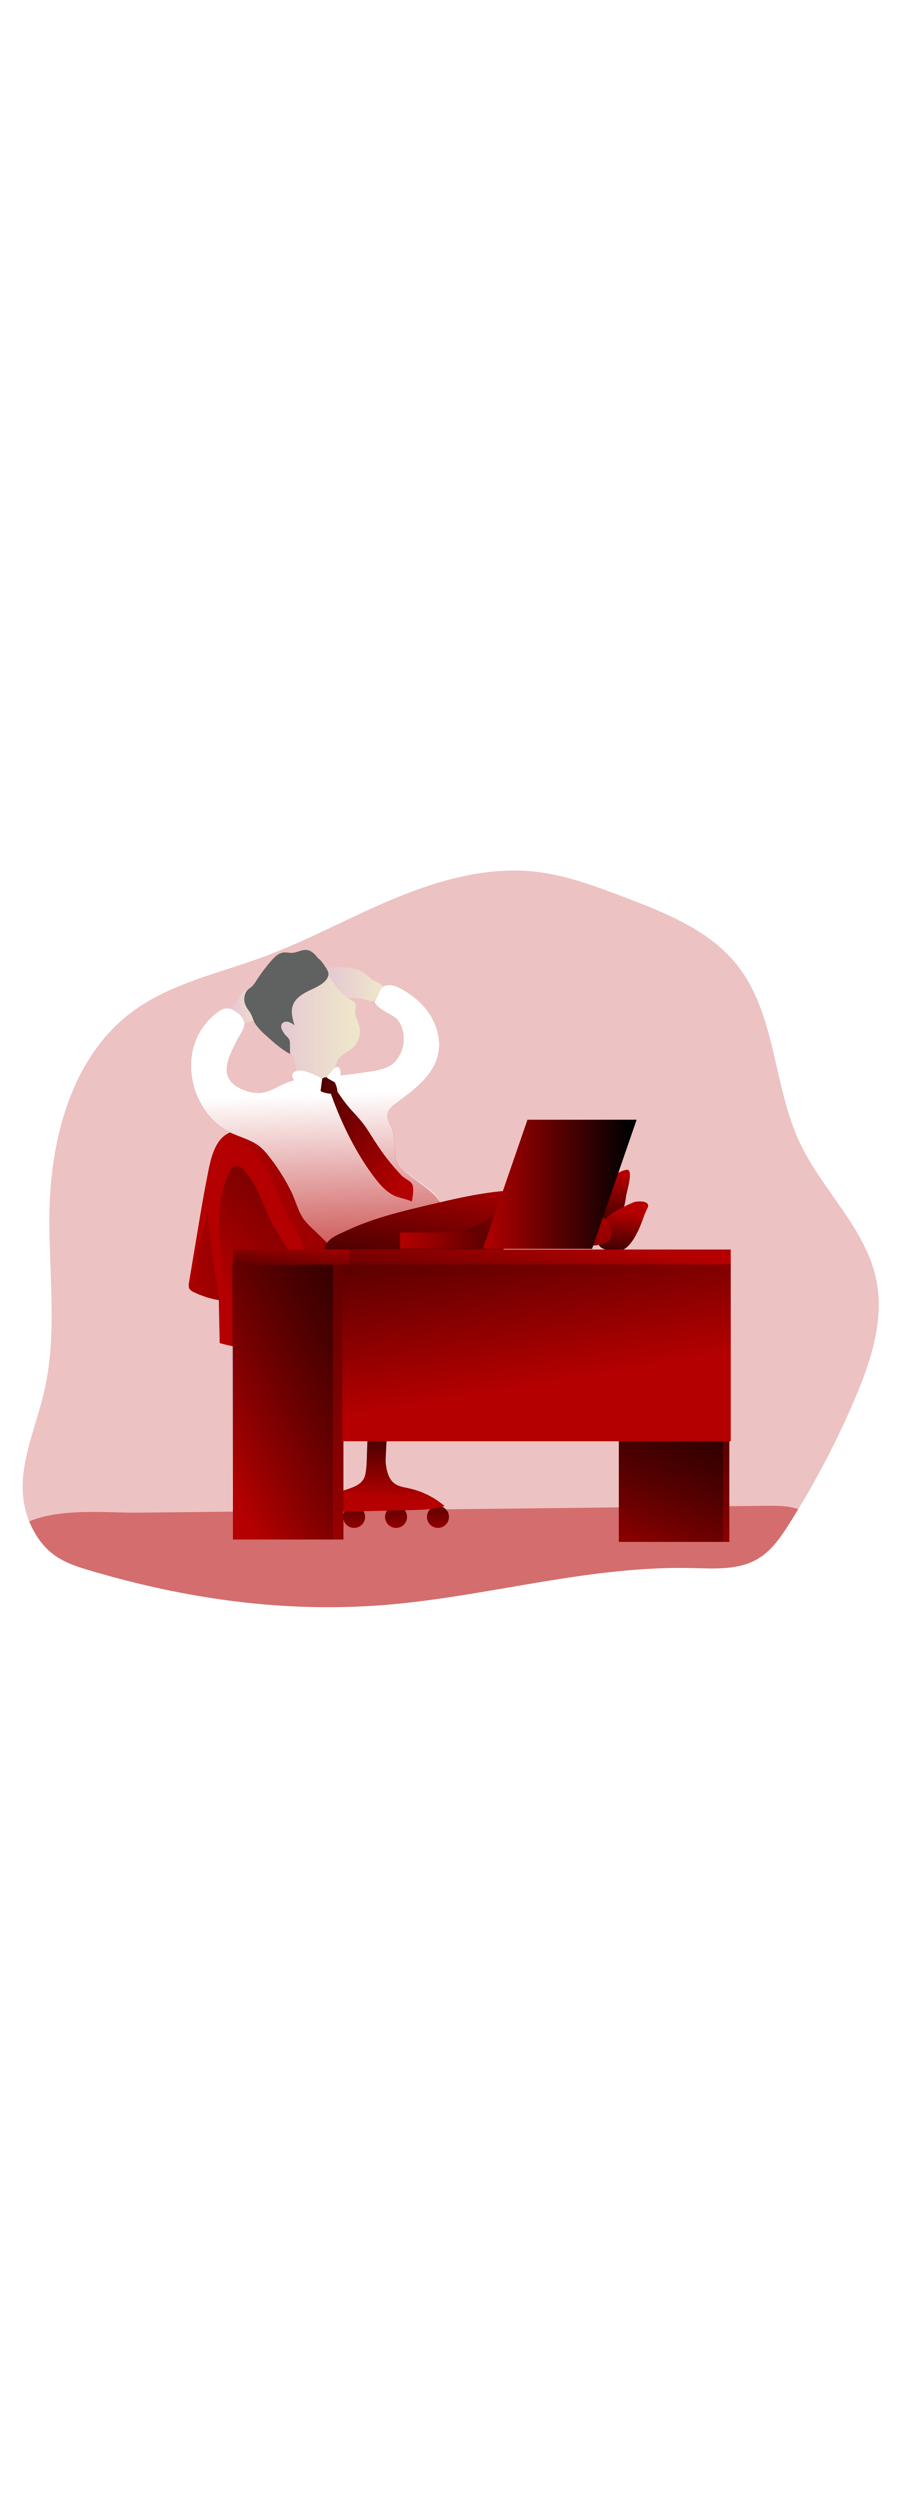 <?xml version="1.0" encoding="UTF-8"?>
<svg xmlns="http://www.w3.org/2000/svg" xmlns:xlink="http://www.w3.org/1999/xlink" id="_0275_boss" data-name="0275_boss" viewBox="0 0 500 500" data-imageid="boss-39-59f50" class="illustrations_image" style="width: 180px;">
  <defs>
    <style>
      .cls-1_boss-39-59f50 {
        fill: url(#linear-gradient-12-boss-39-59f50);
      }

      .cls-1_boss-39-59f50, .cls-2_boss-39-59f50, .cls-3_boss-39-59f50, .cls-4_boss-39-59f50, .cls-5_boss-39-59f50, .cls-6_boss-39-59f50, .cls-7_boss-39-59f50, .cls-8_boss-39-59f50, .cls-9_boss-39-59f50, .cls-10_boss-39-59f50, .cls-11_boss-39-59f50, .cls-12_boss-39-59f50, .cls-13_boss-39-59f50, .cls-14_boss-39-59f50, .cls-15_boss-39-59f50, .cls-16_boss-39-59f50, .cls-17_boss-39-59f50, .cls-18_boss-39-59f50, .cls-19_boss-39-59f50, .cls-20_boss-39-59f50, .cls-21_boss-39-59f50, .cls-22_boss-39-59f50, .cls-23_boss-39-59f50, .cls-24_boss-39-59f50, .cls-25_boss-39-59f50, .cls-26_boss-39-59f50, .cls-27_boss-39-59f50, .cls-28_boss-39-59f50, .cls-29_boss-39-59f50, .cls-30_boss-39-59f50, .cls-31_boss-39-59f50, .cls-32_boss-39-59f50, .cls-33_boss-39-59f50 {
        stroke-width: 0px;
      }

      .cls-2_boss-39-59f50 {
        fill: url(#linear-gradient-17-boss-39-59f50);
      }

      .cls-3_boss-39-59f50 {
        fill: url(#linear-gradient-19-boss-39-59f50);
      }

      .cls-4_boss-39-59f50 {
        fill: url(#linear-gradient);
      }

      .cls-5_boss-39-59f50 {
        fill: url(#linear-gradient-21-boss-39-59f50);
      }

      .cls-6_boss-39-59f50 {
        fill: url(#linear-gradient-6-boss-39-59f50);
      }

      .cls-7_boss-39-59f50 {
        fill: url(#linear-gradient-15-boss-39-59f50);
      }

      .cls-8_boss-39-59f50 {
        fill: url(#linear-gradient-11-boss-39-59f50);
      }

      .cls-9_boss-39-59f50 {
        fill: url(#linear-gradient-5-boss-39-59f50);
      }

      .cls-10_boss-39-59f50 {
        fill: url(#linear-gradient-13-boss-39-59f50);
      }

      .cls-11_boss-39-59f50 {
        fill: url(#linear-gradient-23-boss-39-59f50);
      }

      .cls-12_boss-39-59f50 {
        fill: #606161;
      }

      .cls-13_boss-39-59f50 {
        fill: url(#linear-gradient-25-boss-39-59f50);
      }

      .cls-14_boss-39-59f50 {
        fill: url(#linear-gradient-16-boss-39-59f50);
      }

      .cls-15_boss-39-59f50 {
        opacity: .24;
      }

      .cls-15_boss-39-59f50, .cls-25_boss-39-59f50 {
        isolation: isolate;
      }

      .cls-15_boss-39-59f50, .cls-25_boss-39-59f50, .cls-33_boss-39-59f50 {
        fill: #68e1fd;
      }

      .cls-16_boss-39-59f50 {
        fill: url(#linear-gradient-22-boss-39-59f50);
      }

      .cls-17_boss-39-59f50 {
        fill: #fff;
      }

      .cls-18_boss-39-59f50 {
        fill: url(#linear-gradient-20-boss-39-59f50);
      }

      .cls-19_boss-39-59f50 {
        fill: url(#linear-gradient-14-boss-39-59f50);
      }

      .cls-20_boss-39-59f50 {
        fill: url(#linear-gradient-2-boss-39-59f50);
      }

      .cls-21_boss-39-59f50 {
        fill: url(#linear-gradient-7-boss-39-59f50);
      }

      .cls-22_boss-39-59f50 {
        fill: url(#linear-gradient-3-boss-39-59f50);
      }

      .cls-23_boss-39-59f50 {
        fill: url(#linear-gradient-9-boss-39-59f50);
      }

      .cls-24_boss-39-59f50 {
        fill: url(#linear-gradient-27-boss-39-59f50);
      }

      .cls-25_boss-39-59f50 {
        opacity: .44;
      }

      .cls-26_boss-39-59f50 {
        fill: url(#linear-gradient-8-boss-39-59f50);
      }

      .cls-27_boss-39-59f50 {
        fill: url(#linear-gradient-24-boss-39-59f50);
      }

      .cls-28_boss-39-59f50 {
        fill: url(#linear-gradient-26-boss-39-59f50);
      }

      .cls-29_boss-39-59f50 {
        fill: url(#linear-gradient-18-boss-39-59f50);
      }

      .cls-30_boss-39-59f50 {
        fill: url(#linear-gradient-28-boss-39-59f50);
      }

      .cls-31_boss-39-59f50 {
        fill: url(#linear-gradient-10-boss-39-59f50);
      }

      .cls-32_boss-39-59f50 {
        fill: url(#linear-gradient-4-boss-39-59f50);
      }
    </style>
    <linearGradient id="linear-gradient-boss-39-59f50" x1="291.82" y1="2658.5" x2="268.38" y2="2137.44" gradientTransform="translate(-38.32 3033.87) scale(1 -1)" gradientUnits="userSpaceOnUse">
      <stop offset="0" stop-color="#010101" stop-opacity="0"></stop>
      <stop offset=".95" stop-color="#010101"></stop>
    </linearGradient>
    <linearGradient id="linear-gradient-2-boss-39-59f50" x1="165.82" y1="2920.1" x2="184.69" y2="2920.1" gradientTransform="translate(-38.32 3033.87) scale(1 -1)" gradientUnits="userSpaceOnUse">
      <stop offset="0" stop-color="#e4c5d5"></stop>
      <stop offset=".42" stop-color="#e9d3cf"></stop>
      <stop offset="1" stop-color="#efe8ca"></stop>
    </linearGradient>
    <linearGradient id="linear-gradient-3-boss-39-59f50" x1="218.21" y1="2931.64" x2="251.02" y2="2931.64" xlink:href="#linear-gradient-2-boss-39-59f50"></linearGradient>
    <linearGradient id="linear-gradient-4-boss-39-59f50" x1="377.53" y1="2825.73" x2="377.82" y2="2781.72" xlink:href="#linear-gradient-boss-39-59f50"></linearGradient>
    <linearGradient id="linear-gradient-5-boss-39-59f50" x1="384.9" y1="2804.79" x2="382.3" y2="2770.63" xlink:href="#linear-gradient-boss-39-59f50"></linearGradient>
    <linearGradient id="linear-gradient-6-boss-39-59f50" x1="167.39" y1="2809.56" x2="486.96" y2="2862.82" xlink:href="#linear-gradient-boss-39-59f50"></linearGradient>
    <linearGradient id="linear-gradient-7-boss-39-59f50" x1="154.56" y1="2767.41" x2="292.35" y2="2915.05" xlink:href="#linear-gradient-boss-39-59f50"></linearGradient>
    <linearGradient id="linear-gradient-8-boss-39-59f50" x1="218.48" y1="2738.24" x2="213.85" y2="2877.19" gradientTransform="translate(-38.32 3033.87) scale(1 -1)" gradientUnits="userSpaceOnUse">
      <stop offset="0" stop-color="#fff" stop-opacity="0"></stop>
      <stop offset=".95" stop-color="#fff"></stop>
    </linearGradient>
    <linearGradient id="linear-gradient-9-boss-39-59f50" x1="300.11" y1="2828.57" x2="281.59" y2="2724.65" xlink:href="#linear-gradient-boss-39-59f50"></linearGradient>
    <linearGradient id="linear-gradient-10-boss-39-59f50" x1="344.7" y1="2821.22" x2="304.17" y2="2733.51" xlink:href="#linear-gradient-boss-39-59f50"></linearGradient>
    <linearGradient id="linear-gradient-11-boss-39-59f50" x1="187.3" y1="2908.94" x2="238.23" y2="2908.94" xlink:href="#linear-gradient-2-boss-39-59f50"></linearGradient>
    <linearGradient id="linear-gradient-12-boss-39-59f50" x1="266.6" y1="2828.25" x2="161.24" y2="2900.32" xlink:href="#linear-gradient-boss-39-59f50"></linearGradient>
    <linearGradient id="linear-gradient-13-boss-39-59f50" x1="212.68" y1="2794.24" x2="213.01" y2="2794.24" xlink:href="#linear-gradient-boss-39-59f50"></linearGradient>
    <linearGradient id="linear-gradient-14-boss-39-59f50" x1="332.77" y1="2805.07" x2="320.18" y2="2719.96" gradientTransform="translate(-31 3046.71) scale(1 -1)" xlink:href="#linear-gradient-boss-39-59f50"></linearGradient>
    <linearGradient id="linear-gradient-15-boss-39-59f50" x1="193.9" y1="2804.57" x2="189.55" y2="2762.02" gradientTransform="translate(-31 3046.71) scale(1 -1)" xlink:href="#linear-gradient-boss-39-59f50"></linearGradient>
    <linearGradient id="linear-gradient-16-boss-39-59f50" x1="365.94" y1="2613.86" x2="444.68" y2="2807.23" gradientTransform="translate(-31 3046.71) scale(1 -1)" xlink:href="#linear-gradient-boss-39-59f50"></linearGradient>
    <linearGradient id="linear-gradient-17-boss-39-59f50" x1="364.59" y1="2614.66" x2="442.68" y2="2806.44" gradientTransform="translate(-31 3046.71) scale(1 -1)" xlink:href="#linear-gradient-boss-39-59f50"></linearGradient>
    <linearGradient id="linear-gradient-18-boss-39-59f50" x1="274.31" y1="2634.79" x2="274.31" y2="2677.64" gradientTransform="translate(-31 3046.71) scale(1 -1)" xlink:href="#linear-gradient-boss-39-59f50"></linearGradient>
    <linearGradient id="linear-gradient-19-boss-39-59f50" x1="251.03" y1="2634.79" x2="251.03" y2="2677.64" gradientTransform="translate(-31 3046.71) scale(1 -1)" xlink:href="#linear-gradient-boss-39-59f50"></linearGradient>
    <linearGradient id="linear-gradient-20-boss-39-59f50" x1="227.74" y1="2634.79" x2="227.74" y2="2677.64" gradientTransform="translate(-31 3046.71) scale(1 -1)" xlink:href="#linear-gradient-boss-39-59f50"></linearGradient>
    <linearGradient id="linear-gradient-21-boss-39-59f50" x1="204.45" y1="2634.79" x2="204.45" y2="2677.64" gradientTransform="translate(-31 3046.71) scale(1 -1)" xlink:href="#linear-gradient-boss-39-59f50"></linearGradient>
    <linearGradient id="linear-gradient-22-boss-39-59f50" x1="248.88" y1="2646.52" x2="251.77" y2="2703.26" xlink:href="#linear-gradient-boss-39-59f50"></linearGradient>
    <linearGradient id="linear-gradient-23-boss-39-59f50" x1="147.37" y1="2689.72" x2="369.69" y2="2804.36" gradientTransform="translate(-31 3046.71) scale(1 -1)" xlink:href="#linear-gradient-boss-39-59f50"></linearGradient>
    <linearGradient id="linear-gradient-24-boss-39-59f50" x1="145.82" y1="2690.56" x2="359.86" y2="2800.92" gradientTransform="translate(-31 3046.71) scale(1 -1)" xlink:href="#linear-gradient-boss-39-59f50"></linearGradient>
    <linearGradient id="linear-gradient-25-boss-39-59f50" x1="331.95" y1="2722.14" x2="303" y2="2897.56" gradientTransform="translate(-31 3046.71) scale(1 -1)" xlink:href="#linear-gradient-boss-39-59f50"></linearGradient>
    <linearGradient id="linear-gradient-26-boss-39-59f50" x1="253.27" y1="2801.99" x2="359.89" y2="2801.99" gradientTransform="translate(-31 3046.71) scale(1 -1)" xlink:href="#linear-gradient-boss-39-59f50"></linearGradient>
    <linearGradient id="linear-gradient-27-boss-39-59f50" x1="133.97" y1="2779.12" x2="305.43" y2="2792.58" xlink:href="#linear-gradient-boss-39-59f50"></linearGradient>
    <linearGradient id="linear-gradient-28-boss-39-59f50" x1="299.39" y1="2833.29" x2="384.67" y2="2833.29" gradientTransform="translate(-31 3046.71) scale(1 -1)" xlink:href="#linear-gradient-boss-39-59f50"></linearGradient>
  </defs>
  <g id="background_boss-39-59f50">
    <path class="cls-15_boss-39-59f50 targetColor" d="m474.97,332.58c-9.04,21.17-19.56,41.68-31.49,61.37-1.7,2.76-3.42,5.52-5.15,8.28-4.6,7.25-9.66,14.65-17.03,19.1-10.85,6.6-24.46,5.58-37.17,5.3-55.61-1.3-110.04,14.89-165.44,20.07-55.86,5.22-110.51-1.97-164.21-17.4-16.16-4.6-27.42-7.92-35.9-23.59-.87-1.62-1.65-3.29-2.35-5-9.66-23.77,2.35-47.12,8.04-70.99,7.87-32.47,2.76-66.46,3.18-99.87.58-41.89,12.36-87.14,45.92-112.18,21.07-15.69,47.71-21.28,72.39-30.34,25.2-9.29,48.78-22.46,73.63-32.76,24.85-10.3,51.64-17.74,78.35-14.73,17.15,1.98,33.47,8.17,49.59,14.31,22.73,8.67,46.57,18.14,61.82,37.1,22.15,27.55,20.17,67.27,35.25,99.26,12.53,26.5,36.77,47.62,42.5,76.39,4.4,22.16-3.09,44.85-11.95,65.65Z" style="fill: rgb(180, 0, 0);"></path>
    <path class="cls-25_boss-39-59f50 targetColor" d="m443.49,393.96c-1.7,2.76-3.42,5.52-5.15,8.28-4.6,7.25-9.66,14.65-17.03,19.1-10.85,6.6-24.46,5.58-37.17,5.3-55.61-1.3-110.04,14.89-165.44,20.07-55.86,5.22-110.51-1.97-164.21-17.4-16.16-4.6-27.42-7.92-35.9-23.59-.87-1.62-1.65-3.29-2.35-5,17.8-7.58,44.94-4.68,59.56-4.84,75.32-.84,150.65-1.66,225.99-2.47,41.27-.46,82.54-.91,123.81-1.36,6.01-.07,12.37-.05,17.89,1.9Z" style="fill: rgb(180, 0, 0);"></path>
    <path class="cls-4_boss-39-59f50" d="m79.55,410.75c7.18,6.93,18.14,7.7,28.13,7.92,16.51.35,33.03.25,49.56-.3,5.45-.18,10.93-.41,16.3.44,5.75.92,11.22,3.06,16.84,4.6,12.73,3.44,26.08,3.68,39.26,3.68,52.87.19,105.69-2.1,158.43-6.86,9.66-.92,20.01-2.13,27.26-8.57,4.44-3.95,7.17-9.41,9.81-14.73l-162.12,3.99c-2.37.06-4.88.08-6.93-1.11-1.56-.92-2.68-2.46-4.21-3.45-2.07-1.35-4.67-1.56-7.14-1.7-33.41-2.12-66.91-2.14-100.33-.07-11.74.77-20.5,6.4-31.91,7.79-1.66.2-36.48,4.99-32.96,8.38Z"></path>
  </g>
  <g id="character_boss-39-59f50">
    <path class="cls-20_boss-39-59f50" d="m135.33,106.36c1.84-1.62,4.35-2.21,6.76-2.76.79-.3,1.68-.23,2.41.19.31.29.55.66.68,1.07.78,2.32,1.17,4.75,1.15,7.2.1,2.34.13,4.84-1.1,6.84-1.44,2.34-4.23,3.41-6.82,4.33-2.15.76-4.7,1.48-6.59.19-.66-.51-1.22-1.13-1.65-1.84-.75-1.11-2.76-3.73-2.68-5.15.08-1.43,1.59-1.69,2.56-2.7,2.13-2.14,2.94-5.36,5.27-7.36Z"></path>
    <path class="cls-22_boss-39-59f50" d="m206.64,99.66c-1.73-1.33-3.3-2.88-5.15-4.03-4.25-2.61-9.52-2.76-14.51-2.89-2.02,0-4.28,0-5.7,1.45-.9,1.04-1.39,2.37-1.38,3.75-.12,3.71,1.64,7.23,4.68,9.35,5.47,3.68,12.99,1.75,19.26,3.85.8.35,1.65.55,2.52.6,1.95-.06,3.29-1.95,4.12-3.68.63-1.3,2.76-3.68,2.08-4.88-.68-1.2-4.62-2.5-5.93-3.51Z"></path>
    <path class="cls-33_boss-39-59f50 targetColor" d="m332.34,216.44c-.88.78-1.66,1.66-2.34,2.62-2.43,3.75-1.29,8.68-.06,12.98.09.6.42,1.14.92,1.5.29.13.6.19.92.19l4.9.3c1.64.23,3.31.07,4.89-.45,2.03-.85,3.34-2.85,4.19-4.89,1.03-2.72,1.71-5.55,2.02-8.44.37-2.76,3.83-13.43,1.22-14.73-1.69-.85-7.69,2.59-9.1,3.87-2.56,2.3-5.08,4.64-7.56,7.03Z" style="fill: rgb(180, 0, 0);"></path>
    <path class="cls-32_boss-39-59f50" d="m332.34,216.44c-.88.78-1.66,1.66-2.34,2.62-2.43,3.75-1.29,8.68-.06,12.98.09.6.42,1.14.92,1.5.29.13.6.19.92.19l4.9.3c1.64.23,3.31.07,4.89-.45,2.03-.85,3.34-2.85,4.19-4.89,1.03-2.72,1.71-5.55,2.02-8.44.37-2.76,3.83-13.43,1.22-14.73-1.69-.85-7.69,2.59-9.1,3.87-2.56,2.3-5.08,4.64-7.56,7.03Z"></path>
    <path class="cls-33_boss-39-59f50 targetColor" d="m351.87,223.48c-23.44,10.12-18.73,16.61-19.33,21.45-.2.98-.02,2.01.52,2.85.62.69,1.41,1.21,2.28,1.52,2.06,1.04,4.33,1.61,6.64,1.67,2.71-.2,5.25-1.4,7.13-3.37,1.75-1.9,3.22-4.03,4.36-6.34,3.17-5.75,3.36-8.72,6.23-14.6,2.18-4.5-6.15-3.91-7.83-3.18Z" style="fill: rgb(180, 0, 0);"></path>
    <path class="cls-9_boss-39-59f50" d="m351.87,223.48c-23.44,10.12-18.73,16.61-19.33,21.45-.2.98-.02,2.01.52,2.85.62.69,1.41,1.21,2.28,1.52,2.06,1.04,4.33,1.61,6.64,1.67,2.71-.2,5.25-1.4,7.13-3.37,1.75-1.9,3.22-4.03,4.36-6.34,3.17-5.75,3.36-8.72,6.23-14.6,2.18-4.5-6.15-3.91-7.83-3.18Z"></path>
    <path class="cls-33_boss-39-59f50 targetColor" d="m198.58,289.06c-.55,3.42-1.48,7.36-4.6,8.88-1.23.5-2.53.78-3.86.81-14.8,1.36-29.6,2.7-44.41,4.04-1.34.51-2.84-.16-3.35-1.5-.12-.33-.18-.68-.17-1.03-.59-3.21-1.18-6.39-1.76-9.59-2.04,4.38-3.51,9-4.37,13.75-4.74-.52-9.43-1.45-14.01-2.76-.15-7.75-.34-15.49-.49-23.26.03-.2.03-.39,0-.59-4.82-.81-9.49-2.3-13.88-4.44-1.11-.4-2.05-1.19-2.62-2.23-.06-.11-.09-.24-.09-.37-.2-.85-.2-1.74,0-2.59,1.54-9.2,3.08-18.35,4.6-27.55,1.66-10.02,3.32-20.05,5.3-30.04,1.69-8.54,3.58-22.42,13.08-25.96,11.69-4.32,22.02.92,32.42,5.71,9.37,4.34,20.17,6.78,27.08,14.5,3.79,4.25,5.96,9.71,7.86,15.08,2.67,7.1,4.66,14.44,5.96,21.92,2.37,15.65-.16,31.59-2.69,47.23Z" style="fill: rgb(180, 0, 0);"></path>
    <path class="cls-6_boss-39-59f50" d="m148.04,204.92c5.39,9.3,8.16,19.9,13.43,29.27,2.02,3.6,4.41,7.02,5.79,10.92.74,2.07,1.2,4.3,2.46,6.1,3.36,4.81,10.44,4.55,16.25,3.76,1.08-.03,2.12-.42,2.95-1.11.68-.9.98-2.04.84-3.16-.29-9.41-6.7-17.3-12.18-24.95-9.93-13.87-18.34-29.97-33.3-38.17-5.52-3.02-15.72-5.93-20.88-.81,3.37,2.76,9.76,2.89,13.85,5.85,4.41,3.31,8.08,7.5,10.79,12.3Z"></path>
    <path class="cls-21_boss-39-59f50" d="m121.78,240.51c-.44-11.45.52-23.28,5.52-33.59.72-1.48,1.68-3.06,3.27-3.49,2.01-.54,3.95.98,5.34,2.53,8.14,9.07,10.7,21.75,16.85,32.26,4.33,7.36,10.72,14.79,9.45,23.26-1.07,7.11-7.26,12.19-13.24,16.16-4.34,2.88-9.02,5.63-14.21,5.98-9.66.65-11.42-5.03-10.95-12.54.64-10.08-1.63-20.5-2.02-30.59Z"></path>
    <path class="cls-33_boss-39-59f50 targetColor" d="m244.19,224.34c.17-5.83-19.81-16.47-22.87-21.42-3.06-4.95-1.24-16.27-4.06-21.37-1.47-2.66-2.7-5.89-1.45-8.65.84-1.53,2.04-2.82,3.5-3.78,9.53-7.36,20.43-14.73,23.75-26.25,2.14-7.49.56-15.78-3.4-22.5-3.96-6.73-10.12-11.99-16.94-15.67-3.19-1.76-7.43-3.11-10.23-.78-2.41,2.01-2.49,5.83-4.68,8.07,2.19,4.05,6.89,5.85,10.81,8.28,1.67,1.08,3,2.61,3.82,4.42,2.84,6,2.3,13.06-1.43,18.56-1.53,2.33-3.72,4.14-6.3,5.2-2.86,1.11-5.85,1.85-8.89,2.22-10.88,1.72-21.83,2.97-32.84,3.75-3.87.28-7.79.5-11.48,1.68-5.8,1.84-10.88,6.05-16.95,6.53-2.9.15-5.79-.32-8.5-1.38-4.04-1.45-8.07-3.99-9.51-8.03-1.18-3.34-.34-7.06.87-10.39,1.67-4.36,3.73-8.57,6.15-12.56,1.16-1.99,2.4-4.11,2.23-6.44-.24-3.29-3.17-5.52-6.07-7.23-2.35-1.34-5.25-1.25-7.51.24-8.28,5.52-13.91,14.21-15.58,24.01-1.57,9.76.28,19.76,5.23,28.31,3.36,6.16,8.37,11.26,14.48,14.73,6.13,3.31,13.42,4.6,18.68,9.2,1.38,1.25,2.64,2.62,3.78,4.1,5.09,6.3,9.46,13.15,13.03,20.41,1.33,2.71,2.39,5.9,3.53,8.71.84,2.25,1.93,4.39,3.25,6.39,1.3,1.72,2.76,3.31,4.35,4.77l7.23,7c1.74,1.82,3.68,3.45,5.78,4.85,7.02,4.33,16.39,3.06,23.56-1.03,7.17-4.09,12.62-10.56,17.91-16.89,2-2.39,4.53.17,5.76-2.69,1.34-3.18,10.9-.95,11-4.37Z" style="fill: rgb(180, 0, 0);"></path>
    <path class="cls-26_boss-39-59f50" d="m243.75,223.04c.17-5.83-19.33-15.17-22.43-20.12s-1.24-16.27-4.06-21.37c-1.47-2.66-2.7-5.89-1.45-8.65.84-1.53,2.04-2.82,3.5-3.78,9.53-7.36,20.43-14.73,23.75-26.25,2.14-7.49.56-15.78-3.4-22.5-3.96-6.73-10.12-11.99-16.94-15.67-3.19-1.76-7.43-3.11-10.23-.78-2.41,2.01-2.49,5.83-4.68,8.07,2.19,4.05,6.89,5.85,10.81,8.28,1.67,1.08,3,2.61,3.82,4.42,2.84,6,2.3,13.06-1.43,18.56-1.53,2.33-3.72,4.14-6.3,5.2-2.86,1.11-5.85,1.85-8.89,2.22-10.88,1.72-21.83,2.97-32.84,3.75-3.87.28-7.79.5-11.48,1.68-5.8,1.84-10.88,6.05-16.95,6.53-2.9.15-5.79-.32-8.5-1.38-4.04-1.45-8.07-3.99-9.51-8.03-1.18-3.34-.34-7.06.87-10.39,1.67-4.36,3.73-8.57,6.15-12.56,1.16-1.99,2.4-4.11,2.23-6.44-.24-3.29-3.17-5.52-6.07-7.23-2.35-1.34-5.25-1.25-7.51.24-8.28,5.52-13.91,14.21-15.58,24.01-1.57,9.76.28,19.76,5.23,28.31,3.36,6.16,8.37,11.26,14.48,14.73,6.13,3.31,13.42,4.6,18.68,9.2,1.38,1.25,2.64,2.62,3.78,4.1,5.09,6.3,9.46,13.15,13.03,20.41,1.33,2.71,2.39,5.9,3.53,8.71.84,2.25,1.93,4.39,3.25,6.39,1.3,1.72,2.76,3.31,4.35,4.77l7.23,7c1.74,1.82,3.68,3.45,5.78,4.85,7.02,4.33,16.39,3.06,23.56-1.03,7.17-4.09,12.62-10.56,17.91-16.89,2-2.39,2.07,3.68,3.3.78,1.35-3.18,12.92-5.72,13.02-9.14Z"></path>
    <path class="cls-33_boss-39-59f50 targetColor" d="m191.26,269.44c6.74,5.9,15.43,9.07,24.38,8.88,5.34-.28,10.61-1.33,15.65-3.1,9.22-2.98,18.08-7,26.41-11.97,5.99-3.58,11.68-7.65,17.66-11.25,16.74-10.04,35.49-16.25,54.91-18.19l1.05-9.93c.17-1.7.17-3.78-1.29-4.66-.58-.28-1.2-.44-1.84-.47-16.63-1.84-33.44-3.06-50.09-1.41-13.17,1.3-26.09,4.34-38.97,7.36-15.87,3.75-31.93,7.57-46.74,14.57-5.43,2.57-12.58,4.92-12.04,11.91.52,6.65,6.11,13.97,10.91,18.24Z" style="fill: rgb(180, 0, 0);"></path>
    <path class="cls-23_boss-39-59f50" d="m191.26,269.44c6.74,5.9,15.43,9.07,24.38,8.88,5.34-.28,10.61-1.33,15.65-3.1,9.22-2.98,18.08-7,26.41-11.97,5.99-3.58,11.68-7.65,17.66-11.25,16.74-10.04,35.49-16.25,54.91-18.19l1.05-9.93c.17-1.7.17-3.78-1.29-4.66-.58-.28-1.2-.44-1.84-.47-16.63-1.84-33.44-3.06-50.09-1.41-13.17,1.3-26.09,4.34-38.97,7.36-15.87,3.75-31.93,7.57-46.74,14.57-5.43,2.57-12.58,4.92-12.04,11.91.52,6.65,6.11,13.97,10.91,18.24Z"></path>
    <path class="cls-33_boss-39-59f50 targetColor" d="m243.19,248.01c-1.38-1,26.47-13.93,27.67-15.13,1.2-1.21,2.95-1.62,4.6-1.98,15.28-3.29,30.98-6.24,46.45-4.04,4.92.7,10,2.03,13.66,5.4,3.48,3.21,6.29,10.55,1.52,13.36-5.21,3.07-16.26,1.84-22.09,1.56-15.12-.87-57.47,5.53-71.81.83Z" style="fill: rgb(180, 0, 0);"></path>
    <path class="cls-31_boss-39-59f50" d="m243.19,248.01c-1.38-1,26.47-13.93,27.67-15.13,1.2-1.21,2.95-1.62,4.6-1.98,15.28-3.29,30.98-6.24,46.45-4.04,4.92.7,10,2.03,13.66,5.4,3.48,3.21,6.29,10.55,1.52,13.36-5.21,3.07-16.26,1.84-22.09,1.56-15.12-.87-57.47,5.53-71.81.83Z"></path>
    <path class="cls-8_boss-39-59f50" d="m195.62,111.5c.64.29,1.2.72,1.64,1.27.71,1.1.25,2.54.11,3.84-.34,3.36,1.69,6.44,2.34,9.79.76,4.19-.7,8.47-3.87,11.32-2.33,2.05-5.44,3.19-7.36,5.61-1.78,2.22-2.3,5.17-2.66,7.99-.04,1.3-.42,2.57-1.1,3.68-1,1.36-2.76,1.84-4.44,2.16-2.88.53-5.81.76-8.74.69-1.15.04-2.29-.17-3.34-.63-3.11-1.56-3.18-5.83-3.8-9.2-1.14-6.38-5.47-11.62-8.68-17.25-3.23-5.66-5.38-11.87-6.35-18.31-.45-2.47-.45-5,0-7.47.99-4.1,3.6-7.62,7.23-9.77,3.62-2.1,7.73-3.22,11.91-3.24,5.76-.16,11.89,1.69,15.03,6.84,3.18,5.23,6.48,9.54,12.08,12.66Z"></path>
    <path class="cls-12_boss-39-59f50" d="m181.04,93.12c.57.86,1.04,1.79,1.38,2.76.42,2.21-1.16,4.31-2.93,5.71-2.76,2.2-6.2,3.43-9.35,5.09-3.15,1.66-6.22,3.96-7.44,7.31-1.3,3.59-.18,7.56.92,11.2-1.08-.96-2.37-1.66-3.76-2.03-1.43-.25-3.11.38-3.56,1.75-.21.92-.08,1.88.38,2.71.58,1.3,1.39,2.48,2.38,3.49.67.56,1.24,1.23,1.68,1.99.25.7.37,1.45.33,2.19l.08,5.8c-4.84-2.62-8.98-6.35-13.07-10.03-2.31-1.91-4.37-4.11-6.12-6.54-1.2-1.84-1.58-3.78-2.54-5.64s-2.54-3.32-3.23-5.52c-.9-2.46-.56-5.2.92-7.36.87-1.12,2.08-1.68,3.06-2.63,1.12-1.27,2.1-2.65,2.93-4.12,2.29-3.46,4.81-6.76,7.54-9.89,1.89-2.18,4.14-4.4,7-4.68,1.55-.16,3.09.29,4.6.22,2.87-.12,5.58-2.02,8.43-1.58,2.67.4,4.6,2.7,6.23,4.82.76.02,2.76,2.78,4.14,5.02Z"></path>
    <path class="cls-33_boss-39-59f50 targetColor" d="m223.09,208.55c-3.91-4.1-7.53-8.47-10.83-13.07-1.97-2.76-3.83-5.59-5.63-8.45-1.38-2.2-2.76-4.43-4.29-6.51-3.12-4.22-7-7.81-10.24-11.97-.97-1.22-3.84-5.23-4.65-6.56,0-2.11-1.66-6.44-2.76-6.92-1.65-.77-3.68-1.54-5.18-.59-.99.72-1.6,1.85-1.67,3.07-.14,1.21,0,2.42,0,3.63,0,.99,3.8,1.77,6.02,2.01,5.52,15.81,14.23,33.61,24.47,46.85,3.02,3.91,6.39,7.79,10.9,9.8,3.06,1.36,6.5,1.78,9.56,3.17.53-2.83,1.08-5.72.57-8.54-.51-2.83-4.34-3.84-6.28-5.92Z" style="fill: rgb(180, 0, 0);"></path>
    <path class="cls-1_boss-39-59f50" d="m223.09,208.55c-3.91-4.1-7.53-8.47-10.83-13.07-1.97-2.76-3.83-5.59-5.63-8.45-1.38-2.2-2.76-4.43-4.29-6.51-3.12-4.22-7-7.81-10.24-11.97-.97-1.22-3.84-5.23-4.65-6.56,0-2.11-1.66-6.44-2.76-6.92-1.65-.77-3.68-1.54-5.18-.59-.99.72-1.6,1.85-1.67,3.07-.14,1.21,0,2.42,0,3.63,0,.99,3.8,1.77,6.02,2.01,5.52,15.81,14.23,33.61,24.47,46.85,3.02,3.91,6.39,7.79,10.9,9.8,3.06,1.36,6.5,1.78,9.56,3.17.53-2.83,1.08-5.72.57-8.54-.51-2.83-4.34-3.84-6.28-5.92Z"></path>
    <path class="cls-10_boss-39-59f50" d="m174.52,239.85v-.43c-.57.29.58.15,0,.43Z"></path>
    <rect class="cls-33_boss-39-59f50 targetColor" x="129.4" y="249.68" width="276.56" height="8.92" style="fill: rgb(180, 0, 0);"></rect>
    <rect class="cls-19_boss-39-59f50" x="193.88" y="249.68" width="212.09" height="8.92"></rect>
    <rect class="cls-7_boss-39-59f50" x="129.49" y="249.68" width="64.42" height="8.44"></rect>
    <rect class="cls-33_boss-39-59f50 targetColor" x="343.79" y="259.38" width="61.4" height="152.71" style="fill: rgb(180, 0, 0);"></rect>
    <rect class="cls-14_boss-39-59f50" x="343.79" y="259.38" width="61.4" height="152.71"></rect>
    <rect class="cls-2_boss-39-59f50" x="343.91" y="259.38" width="57.8" height="152.71"></rect>
    <circle class="cls-33_boss-39-59f50 targetColor" cx="243.31" cy="398.24" r="6.1" style="fill: rgb(180, 0, 0);"></circle>
    <circle class="cls-33_boss-39-59f50 targetColor" cx="220.03" cy="398.24" r="6.1" style="fill: rgb(180, 0, 0);"></circle>
    <circle class="cls-33_boss-39-59f50 targetColor" cx="196.74" cy="398.24" r="6.1" style="fill: rgb(180, 0, 0);"></circle>
    <circle class="cls-33_boss-39-59f50 targetColor" cx="173.45" cy="398.24" r="6.1" style="fill: rgb(180, 0, 0);"></circle>
    <circle class="cls-29_boss-39-59f50" cx="243.31" cy="398.24" r="6.1"></circle>
    <circle class="cls-3_boss-39-59f50" cx="220.03" cy="398.24" r="6.1"></circle>
    <circle class="cls-18_boss-39-59f50" cx="196.74" cy="398.24" r="6.1"></circle>
    <circle class="cls-5_boss-39-59f50" cx="173.45" cy="398.24" r="6.1"></circle>
    <path class="cls-33_boss-39-59f50 targetColor" d="m202.2,376.83c-2.14,4.11-7.26,5.36-11.65,6.82-5.75,1.91-11.1,4.84-15.81,8.65-.69.56-1.45,1.41-1.1,2.23.35.82,1.35.92,2.2.92,18.5-.21,37-.58,55.49-1.09,5.29-.15,10.7-.33,15.65-2.17-5.74-4.91-12.62-8.3-20-9.89-2.6-.55-5.34-.92-7.53-2.42-3.68-2.51-4.71-7.42-5.19-11.85-.28-2.56,1.65-22.71-.19-24.39-1.7-1.56-6.39-.15-7.69,1.51-3.85,4.87-1.23,26.02-4.17,31.67Z" style="fill: rgb(180, 0, 0);"></path>
    <path class="cls-16_boss-39-59f50" d="m202.2,376.83c-2.14,4.11-7.26,5.36-11.65,6.82-5.75,1.91-11.1,4.84-15.81,8.65-.69.56-1.45,1.41-1.1,2.23.35.82,1.35.92,2.2.92,18.5-.21,37-.58,55.49-1.09,5.29-.15,10.7-.33,15.65-2.17-5.74-4.91-12.62-8.3-20-9.89-2.6-.55-5.34-.92-7.53-2.42-3.68-2.51-4.71-7.42-5.19-11.85-.28-2.56,1.65-22.71-.19-24.39-1.7-1.56-6.39-.15-7.69,1.51-3.85,4.87-1.23,26.02-4.17,31.67Z"></path>
    <rect class="cls-33_boss-39-59f50 targetColor" x="129.4" y="258.08" width="61.4" height="152.71" style="fill: rgb(180, 0, 0);"></rect>
    <rect class="cls-11_boss-39-59f50" x="129.4" y="258.08" width="61.4" height="152.71"></rect>
    <rect class="cls-27_boss-39-59f50" x="128.83" y="258.08" width="56.18" height="152.71"></rect>
    <rect class="cls-33_boss-39-59f50 targetColor" x="190.17" y="258.01" width="215.79" height="98.2" style="fill: rgb(180, 0, 0);"></rect>
    <rect class="cls-13_boss-39-59f50" x="190.17" y="258.01" width="215.79" height="98.2"></rect>
    <rect class="cls-33_boss-39-59f50 targetColor" x="222.27" y="240.2" width="106.61" height="9.05" style="fill: rgb(180, 0, 0);"></rect>
    <rect class="cls-28_boss-39-59f50" x="222.27" y="240.2" width="106.61" height="9.05"></rect>
    <path class="cls-24_boss-39-59f50" d="m121.57,277.8c-4.82-.81-9.49-2.3-13.88-4.44-1.11-.4-2.05-1.19-2.62-2.23-.06-.11-.09-.24-.09-.37.4-3.39,2.13-7.53,2.47-10.12,1.3-11.04,6.82-21.38,7.46-32.48.92,9.34,2.26,18.63,3.58,27.94.46,3.42.92,6.85,1.42,10.3.25,1.74,1.6,8.04,1.67,11.39Z"></path>
    <path class="cls-17_boss-39-59f50" d="m178.04,154.22c.32.12.59.34.77.63.11.29.14.61.06.92l-1.21,9.03c0,.24-.08.47-.21.66-.29.27-.69.37-1.08.29-2.43-.23-4.55-1.73-6.3-3.43-1.63-1.81-3.35-3.54-5.15-5.17-2.52-2.01-4.15-5.59,0-6.71,3.53-.98,10,2.29,13.11,3.79Z"></path>
    <path class="cls-17_boss-39-59f50" d="m182.44,152.78c-.44.46-.92,1.16-.53,1.68.13.15.3.27.48.36l5.38,2.96c.24.17.53.26.82.27.48-.06.86-.44.92-.92.03-.48-.03-.96-.18-1.41-.42-1.67.42-6.57-1.31-7.26-1.95-.82-4.49,3.17-5.57,4.32Z"></path>
    <polygon class="cls-33_boss-39-59f50 targetColor" points="328.89 249.25 268.31 249.25 293.03 177.6 353.61 177.6 328.89 249.25" style="fill: rgb(180, 0, 0);"></polygon>
    <polygon class="cls-30_boss-39-59f50" points="328.96 249.25 268.39 249.25 293.1 177.6 353.67 177.6 328.96 249.25"></polygon>
  </g>
</svg>
